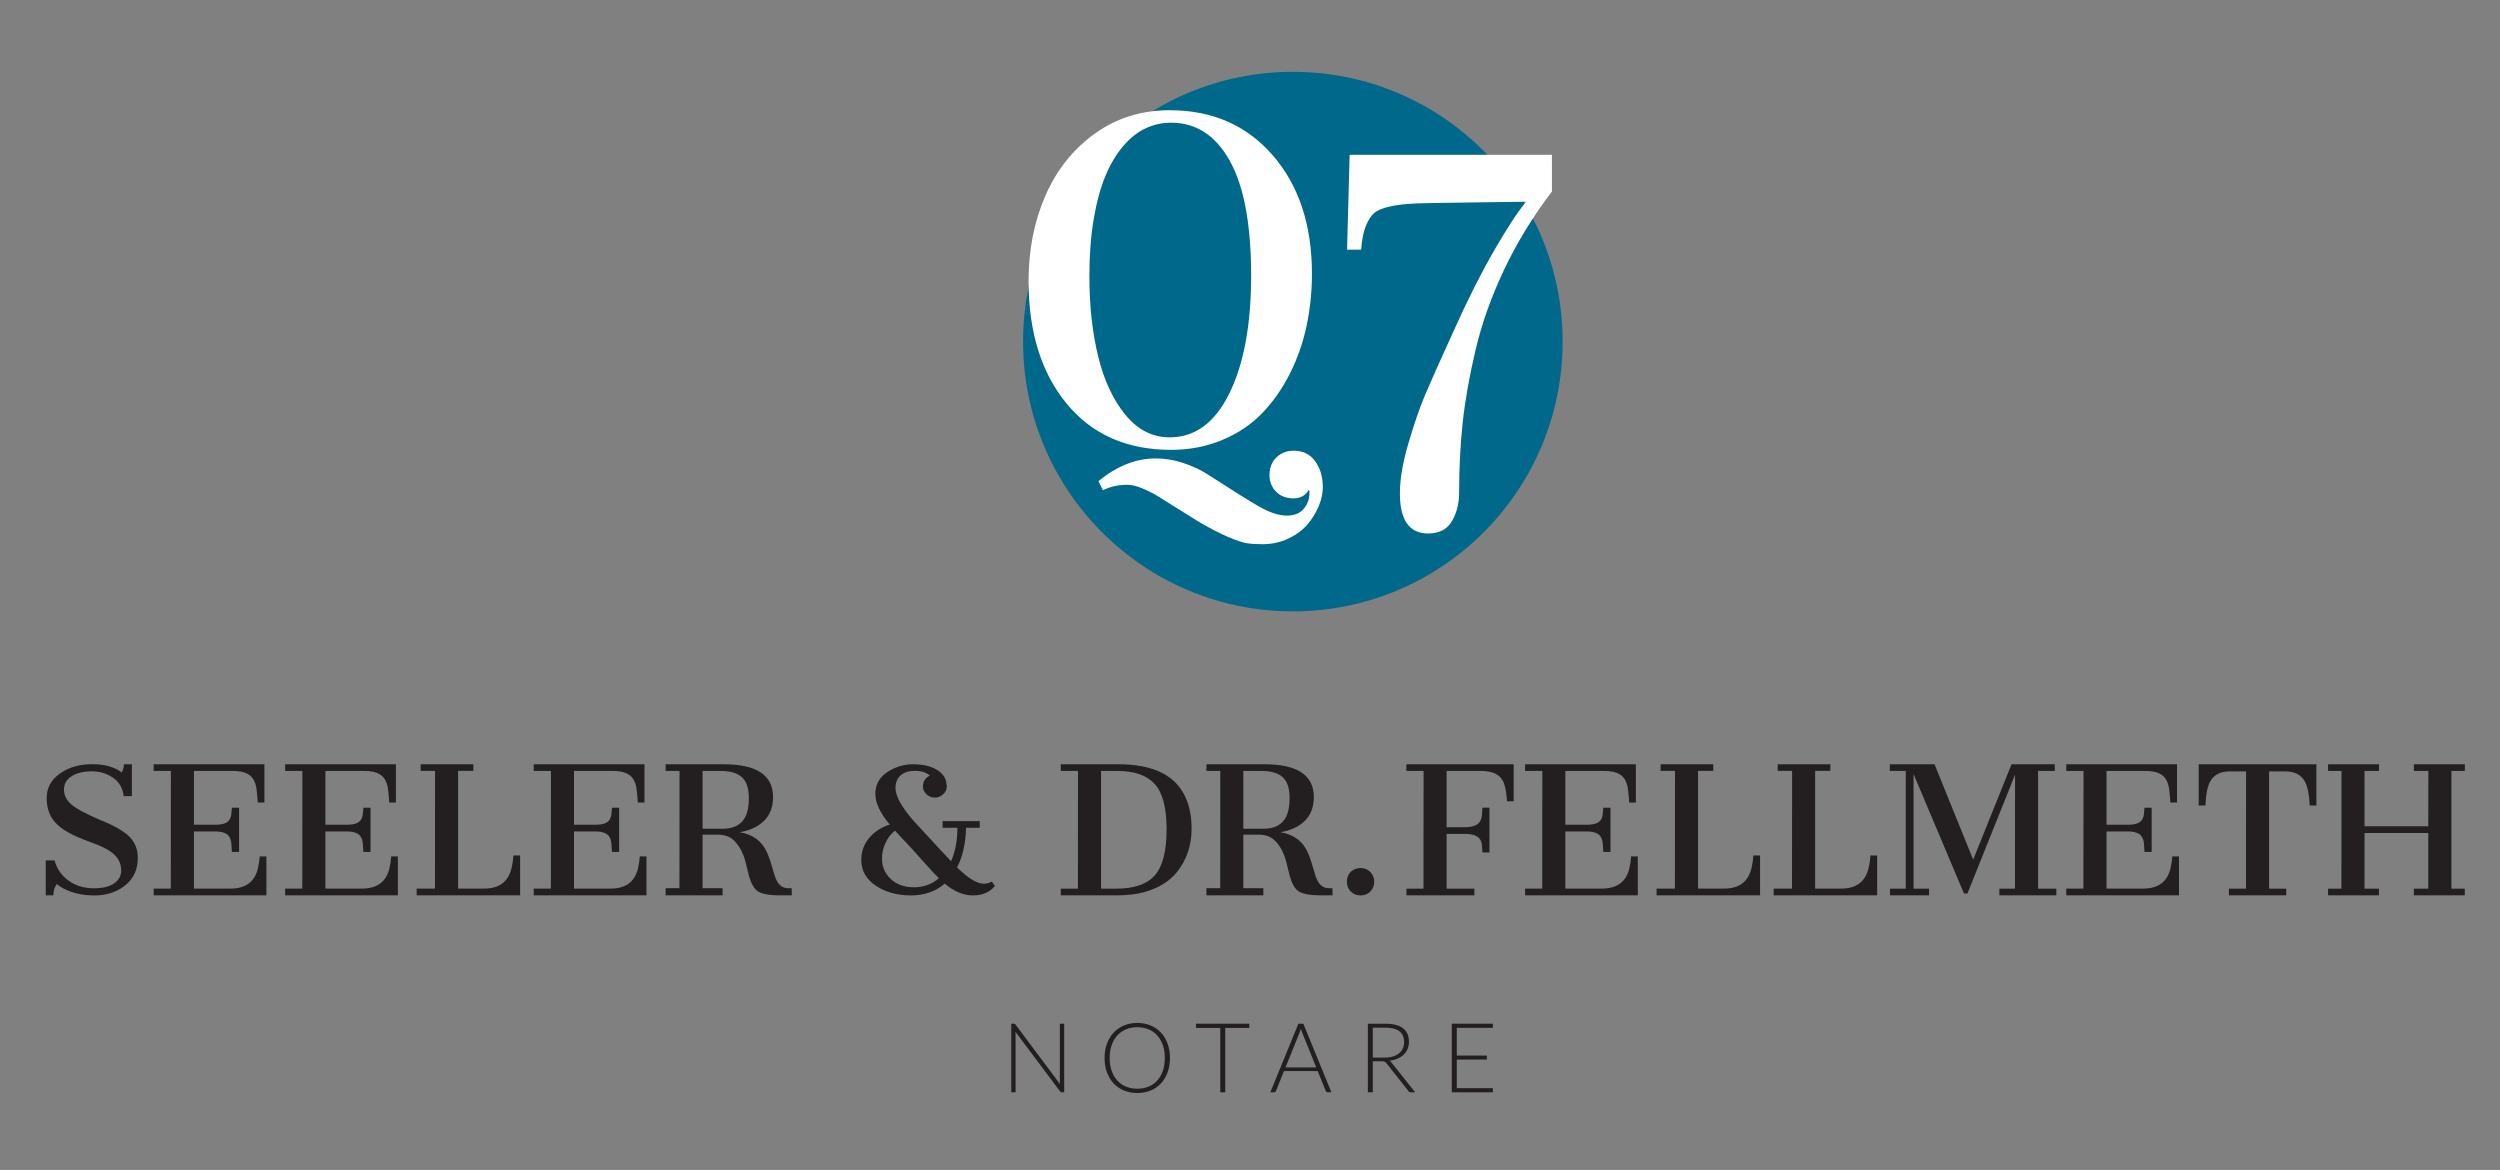 <?xml version="1.0" encoding="utf-8"?>
<!DOCTYPE svg PUBLIC "-//W3C//DTD SVG 1.1//EN" "http://www.w3.org/Graphics/SVG/1.1/DTD/svg11.dtd">
<svg xmlns="http://www.w3.org/2000/svg" xmlns:xlink="http://www.w3.org/1999/xlink" version="1.1" id="Ebene_1" x="0px" y="0px" width="266.155px" height="124.555px" viewBox="0 0 266.155 124.555" enable-background="new 0 0 266.155 124.555" xml:space="preserve">
<rect x="0" y="0" width="266.155" height="124.555" fill="#808080" stroke="none"/>
<g>
	<defs>
		<rect id="SVGID_1_" x="-4.168" width="266.491" height="124.555"/>
	</defs>
	<clipPath id="SVGID_2_">
		<use xlink:href="#SVGID_1_" overflow="visible"/>
	</clipPath>
	<path clip-path="url(#SVGID_2_)" fill="#231F20" d="M6.055,94.118c-0.25,0.317-0.374,0.718-0.374,1.2H4.869v-3.72h0.94   c0.237,0.884,0.731,1.602,1.482,2.15c0.75,0.548,1.658,0.821,2.722,0.821c1.331,0,2.222-0.356,2.672-1.073   c0.146-0.243,0.219-0.518,0.219-0.818c0-0.646-0.235-1.2-0.703-1.661c-0.468-0.463-1.269-0.896-2.403-1.303   C8.664,89.31,7.807,88.938,7.227,88.6c-0.581-0.337-1.039-0.692-1.373-1.065c-0.59-0.657-0.884-1.521-0.884-2.586   c0-1.067,0.469-1.933,1.409-2.596c0.939-0.664,2.08-0.996,3.424-0.996c0.76,0,1.406,0.088,1.938,0.264   c0.532,0.176,0.938,0.381,1.217,0.616c0.146-0.264,0.225-0.554,0.237-0.87h0.848v3.393h-0.875   c-0.091-0.845-0.467-1.497-1.126-1.956c-0.66-0.459-1.423-0.688-2.289-0.688c-0.866,0-1.573,0.173-2.12,0.52   c-0.548,0.347-0.821,0.819-0.821,1.418c0,0.598,0.255,1.122,0.766,1.572c0.511,0.45,1.553,1.014,3.128,1.689   c1.477,0.586,2.508,1.18,3.091,1.781c0.584,0.601,0.876,1.343,0.876,2.226c0,1.243-0.449,2.223-1.345,2.937   c-0.897,0.714-1.983,1.072-3.256,1.072c-1.274,0-2.382-0.249-3.324-0.747C6.468,94.433,6.237,94.278,6.055,94.118"/>
	<path clip-path="url(#SVGID_2_)" fill="#231F20" d="M16.36,94.599h1.824l0.009-12.521H16.36v-0.711h11.791v4.07H27.44   c-0.031-0.532-0.073-1.007-0.128-1.421c-0.054-0.412-0.17-0.765-0.346-1.053c-0.353-0.59-1.07-0.886-2.152-0.886h-4.168v5.728h2.28   c0.516,0,0.913-0.078,1.19-0.236c0.277-0.157,0.445-0.435,0.506-0.829c0.012-0.116,0.023-0.237,0.032-0.366   c0.009-0.129,0.019-0.257,0.032-0.383h0.766v4.706h-0.766c-0.013-0.148-0.023-0.317-0.032-0.509   c-0.009-0.192-0.02-0.353-0.032-0.48c-0.061-0.442-0.232-0.751-0.515-0.927c-0.283-0.176-0.677-0.265-1.181-0.265h-2.28v6.083   h3.903c1.599,0,2.568-0.716,2.909-2.149c0.097-0.414,0.161-0.838,0.192-1.274h0.711v4.145H16.36V94.599z"/>
	<path clip-path="url(#SVGID_2_)" fill="#231F20" d="M30.358,94.599h1.824l0.009-12.521h-1.833v-0.711h11.791v4.07h-0.711   c-0.031-0.532-0.073-1.007-0.128-1.421c-0.054-0.412-0.17-0.765-0.346-1.053c-0.353-0.59-1.07-0.886-2.152-0.886h-4.168v5.728h2.28   c0.516,0,0.913-0.078,1.19-0.236c0.276-0.157,0.445-0.435,0.506-0.829c0.012-0.116,0.023-0.237,0.032-0.366s0.02-0.257,0.032-0.383   h0.766v4.706h-0.766c-0.012-0.148-0.023-0.317-0.032-0.509c-0.009-0.192-0.02-0.353-0.032-0.48   c-0.061-0.442-0.232-0.751-0.515-0.927c-0.283-0.176-0.677-0.265-1.181-0.265h-2.28v6.083h3.903c1.599,0,2.569-0.716,2.909-2.149   c0.097-0.414,0.161-0.838,0.192-1.274h0.711v4.145H30.358V94.599z"/>
	<path clip-path="url(#SVGID_2_)" fill="#231F20" d="M44.356,94.599h1.951l0.01-12.53h-1.532v-0.702h5.608v0.702h-1.623v12.53h2.79   c1.599,0,2.569-0.737,2.909-2.213c0.097-0.424,0.161-0.86,0.192-1.311h0.711v4.244H44.356V94.599z"/>
	<path clip-path="url(#SVGID_2_)" fill="#231F20" d="M56.823,94.599h1.824l0.009-12.521h-1.833v-0.711h11.791v4.07h-0.711   c-0.031-0.532-0.073-1.007-0.128-1.421c-0.054-0.412-0.17-0.765-0.346-1.053c-0.353-0.59-1.07-0.886-2.152-0.886h-4.168v5.728h2.28   c0.516,0,0.913-0.078,1.19-0.236c0.277-0.157,0.445-0.435,0.506-0.829c0.012-0.116,0.023-0.237,0.032-0.366   c0.009-0.129,0.02-0.257,0.032-0.383h0.766v4.706h-0.766c-0.012-0.148-0.023-0.317-0.032-0.509c-0.009-0.192-0.02-0.353-0.032-0.48   c-0.061-0.442-0.232-0.751-0.515-0.927c-0.283-0.176-0.677-0.265-1.181-0.265h-2.28v6.083h3.903c1.599,0,2.569-0.716,2.909-2.149   c0.097-0.414,0.161-0.838,0.192-1.274h0.711v4.145H56.823V94.599z"/>
	<path clip-path="url(#SVGID_2_)" fill="#231F20" d="M77.059,81.366c3.496,0,5.244,1.165,5.244,3.497   c0,1.059-0.323,1.901-0.967,2.529c-0.644,0.629-1.508,1.031-2.59,1.206c1.429,0.237,2.408,0.972,2.937,2.207   c0.212,0.498,0.399,1.047,0.561,1.645c0.16,0.6,0.305,1.023,0.433,1.273c0.279,0.56,0.693,0.839,1.24,0.839h0.365l0.018,0.757   h-1.286c-1.192,0-1.994-0.161-2.407-0.483c-0.42-0.328-0.739-0.976-0.958-1.942c-0.201-0.881-0.365-1.483-0.492-1.806   c-0.268-0.693-0.615-1.237-1.04-1.633c-0.426-0.395-0.976-0.593-1.651-0.593h-1.668v5.7h2.133v0.757h-6.064v-0.757h1.468   l0.009-12.485h-1.477v-0.711H77.059z M76.895,88.233c1.106,0,1.884-0.353,2.335-1.06c0.328-0.513,0.492-1.239,0.492-2.182   c0-0.941-0.192-1.636-0.575-2.082c-0.474-0.555-1.28-0.833-2.416-0.833h-1.933v6.156H76.895z"/>
	<path clip-path="url(#SVGID_2_)" fill="#231F20" d="M101.89,92.346c1.179,1.155,2.122,1.733,2.827,1.733   c0.352,0,0.642-0.077,0.867-0.228l0.337,0.465c-0.542,0.675-1.321,1.012-2.339,1.012c-1.019,0-2.02-0.419-3.005-1.258   c-0.966,0.839-2.172,1.258-3.616,1.258s-2.682-0.343-3.716-1.03c-1.034-0.687-1.551-1.607-1.551-2.763   c0-0.961,0.329-1.791,0.986-2.49c0.534-0.578,1.216-1,2.043-1.268c-1.022-1.209-1.533-2.299-1.533-3.269   c0-0.969,0.421-1.734,1.263-2.298c0.843-0.563,1.764-0.845,2.764-0.845c0.999,0,1.825,0.187,2.475,0.561   c0.651,0.373,1.006,0.875,1.067,1.504c0.024,0.083,0.037,0.188,0.037,0.312c0,0.303-0.128,0.575-0.383,0.814   c-0.256,0.24-0.554,0.36-0.894,0.36c-0.34,0-0.635-0.12-0.885-0.362c-0.249-0.241-0.373-0.506-0.373-0.795   c0-0.564,0.246-0.96,0.738-1.184c-0.376-0.339-0.904-0.508-1.582-0.508c-0.678,0-1.194,0.164-1.55,0.493s-0.533,0.774-0.533,1.336   c0,0.837,0.622,1.979,1.869,3.426c2.371,2.577,3.72,4.032,4.049,4.367c0.45-1.017,0.675-2.201,0.675-3.558h-1.578v-0.711h3.958   v0.711h-1.459C102.812,89.787,102.492,91.191,101.89,92.346 M94.029,90.422c-0.085,0.298-0.127,0.639-0.127,1.021   c0,0.839,0.311,1.552,0.934,2.138c0.623,0.588,1.446,0.881,2.467,0.881c1.022,0,1.906-0.322,2.654-0.967   c-0.48-0.468-0.973-0.994-1.477-1.577l-1.661-1.843c-0.759-0.796-1.27-1.343-1.531-1.641C94.679,88.914,94.26,89.577,94.029,90.422   "/>
	<path clip-path="url(#SVGID_2_)" fill="#231F20" d="M112.935,94.607h1.823l0.009-12.53h-1.832v-0.711h6.146   c3.666,0,6.037,1.158,7.113,3.475c0.444,0.954,0.666,2.086,0.666,3.393c0,1.738-0.505,3.256-1.514,4.55   c-0.815,1.04-1.997,1.773-3.548,2.198c-0.815,0.225-1.763,0.337-2.844,0.337h-6.019V94.607z M118.844,94.607   c1.915,0,3.285-0.477,4.113-1.431c0.826-0.955,1.24-2.581,1.24-4.879v-0.283c-0.036-2.201-0.478-3.741-1.327-4.619   c-0.848-0.879-2.151-1.318-3.907-1.318h-1.742v12.53H118.844z"/>
	<path clip-path="url(#SVGID_2_)" fill="#231F20" d="M134.63,81.366c3.495,0,5.243,1.165,5.243,3.497   c0,1.059-0.323,1.901-0.966,2.529c-0.645,0.629-1.509,1.031-2.59,1.206c1.428,0.237,2.407,0.972,2.936,2.207   c0.213,0.498,0.4,1.047,0.561,1.645c0.161,0.6,0.305,1.023,0.433,1.273c0.279,0.56,0.693,0.839,1.24,0.839h0.365l0.018,0.757   h-1.286c-1.191,0-1.993-0.161-2.407-0.483c-0.42-0.328-0.739-0.976-0.958-1.942c-0.2-0.881-0.364-1.483-0.492-1.806   c-0.268-0.693-0.614-1.237-1.04-1.633c-0.426-0.395-0.976-0.593-1.651-0.593h-1.668v5.7h2.133v0.757h-6.063v-0.757h1.467   l0.01-12.485h-1.477v-0.711H134.63z M134.465,88.233c1.106,0,1.885-0.353,2.335-1.06c0.328-0.513,0.492-1.239,0.492-2.182   c0-0.941-0.191-1.636-0.574-2.082c-0.474-0.555-1.28-0.833-2.417-0.833h-1.933v6.156H134.465z"/>
	<path clip-path="url(#SVGID_2_)" fill="#231F20" d="M143.393,93.878c0-0.65,0.292-1.104,0.875-1.358   c0.177-0.073,0.368-0.109,0.575-0.109c0.413,0,0.759,0.141,1.039,0.42c0.28,0.279,0.42,0.627,0.42,1.043   c0,0.417-0.138,0.765-0.415,1.04c-0.277,0.277-0.623,0.415-1.039,0.415c-0.418,0-0.764-0.138-1.04-0.415   C143.531,94.638,143.393,94.291,143.393,93.878"/>
	<path clip-path="url(#SVGID_2_)" fill="#231F20" d="M149.734,94.607h1.813l0.011-12.53h-1.834v-0.711h11.427v3.938h-0.711   c-0.068-1.143-0.253-1.93-0.557-2.361c-0.402-0.578-1.153-0.866-2.252-0.866h-3.621v5.992h1.97c0.511,0,0.92-0.09,1.226-0.269   c0.308-0.178,0.491-0.485,0.553-0.919c0.011-0.128,0.022-0.273,0.031-0.437c0.01-0.163,0.02-0.315,0.032-0.456h0.748v4.771h-0.748   c-0.012-0.134-0.022-0.288-0.032-0.464c-0.009-0.178-0.02-0.323-0.031-0.439c-0.11-0.717-0.703-1.076-1.779-1.076h-1.97v5.827   h2.954v0.711h-7.23V94.607z"/>
	<path clip-path="url(#SVGID_2_)" fill="#231F20" d="M162.364,94.599h1.823l0.011-12.521h-1.834v-0.711h11.792v4.07h-0.712   c-0.031-0.532-0.073-1.007-0.127-1.421c-0.055-0.412-0.171-0.765-0.346-1.053c-0.354-0.59-1.072-0.886-2.153-0.886h-4.169v5.728   h2.281c0.517,0,0.913-0.078,1.19-0.236c0.277-0.157,0.446-0.435,0.506-0.829c0.013-0.116,0.023-0.237,0.032-0.366   c0.009-0.129,0.019-0.257,0.032-0.383h0.766v4.706h-0.766c-0.013-0.148-0.023-0.317-0.032-0.509   c-0.009-0.192-0.019-0.353-0.032-0.48c-0.06-0.442-0.233-0.751-0.516-0.927c-0.282-0.176-0.675-0.265-1.18-0.265h-2.281v6.083   h3.904c1.599,0,2.568-0.716,2.91-2.149c0.096-0.414,0.16-0.838,0.19-1.274h0.711v4.145h-12V94.599z"/>
	<path clip-path="url(#SVGID_2_)" fill="#231F20" d="M176.363,94.599h1.952l0.007-12.53h-1.531v-0.702h5.609v0.702h-1.623v12.53   h2.79c1.599,0,2.568-0.737,2.908-2.213c0.098-0.424,0.161-0.86,0.192-1.311h0.712v4.244h-11.016V94.599z"/>
	<path clip-path="url(#SVGID_2_)" fill="#231F20" d="M188.828,94.599h1.952l0.01-12.53h-1.532v-0.702h5.608v0.702h-1.624v12.53   h2.791c1.598,0,2.568-0.737,2.909-2.213c0.097-0.424,0.161-0.86,0.191-1.311h0.712v4.244h-11.017V94.599z"/>
	<polygon clip-path="url(#SVGID_2_)" fill="#231F20" points="201.212,94.607 202.89,94.607 202.89,82.077 201.194,82.077    201.194,81.366 205.954,81.366 210.068,91.517 214.153,81.366 218.758,81.366 218.758,82.077 216.979,82.077 216.979,94.607    218.922,94.607 218.922,95.318 212.858,95.318 212.858,94.607 214.518,94.607 214.527,82.47 209.456,95.128 209.091,95.128    203.721,82.405 203.721,94.607 205.371,94.607 205.371,95.318 201.212,95.318  "/>
	<path clip-path="url(#SVGID_2_)" fill="#231F20" d="M219.98,94.599h1.822l0.012-12.521h-1.834v-0.711h11.791v4.07h-0.711   c-0.031-0.532-0.074-1.007-0.127-1.421c-0.055-0.412-0.172-0.765-0.347-1.053c-0.354-0.59-1.071-0.886-2.153-0.886h-4.168v5.728   h2.28c0.517,0,0.913-0.078,1.19-0.236c0.276-0.157,0.445-0.435,0.506-0.829c0.012-0.116,0.023-0.237,0.031-0.366   c0.01-0.129,0.021-0.257,0.033-0.383h0.766v4.706h-0.766c-0.013-0.148-0.023-0.317-0.033-0.509c-0.008-0.192-0.02-0.353-0.031-0.48   c-0.061-0.442-0.232-0.751-0.516-0.927c-0.281-0.176-0.676-0.265-1.181-0.265h-2.28v6.083h3.903c1.599,0,2.569-0.716,2.91-2.149   c0.096-0.414,0.159-0.838,0.19-1.274h0.711v4.145h-12V94.599z"/>
	<path clip-path="url(#SVGID_2_)" fill="#231F20" d="M237.298,94.607h1.815l0.008-12.484h-1.696c-1.002,0-1.702,0.343-2.097,1.025   c-0.305,0.524-0.482,1.394-0.538,2.607h-0.711v-4.39h12.53v4.39h-0.711c-0.057-1.202-0.237-2.071-0.549-2.607   c-0.395-0.683-1.092-1.025-2.088-1.025h-1.687v12.484h1.823v0.711h-6.101V94.607z"/>
	<polygon clip-path="url(#SVGID_2_)" fill="#231F20" points="247.85,94.607 249.272,94.607 249.28,82.077 247.85,82.077    247.85,81.366 253.275,81.366 253.275,82.077 251.734,82.077 251.734,87.969 258.519,87.969 258.528,82.077 256.986,82.077    256.986,81.366 262.412,81.366 262.412,82.077 260.981,82.077 260.981,94.607 262.403,94.607 262.403,95.318 256.986,95.318    256.986,94.607 258.519,94.607 258.519,88.681 251.734,88.681 251.734,94.607 253.267,94.607 253.267,95.318 247.85,95.318  "/>
	<path clip-path="url(#SVGID_2_)" fill="#231F20" d="M108.033,109.005c0.028,0.012,0.057,0.038,0.087,0.08l4.727,6.325   c-0.01-0.104-0.015-0.202-0.015-0.299v-6.125h0.464v7.301h-0.253c-0.079,0-0.142-0.033-0.191-0.103l-4.747-6.336   c0.011,0.103,0.015,0.201,0.015,0.294v6.145h-0.459v-7.301h0.259C107.968,108.986,108.006,108.992,108.033,109.005"/>
	<path clip-path="url(#SVGID_2_)" fill="#231F20" d="M124.557,112.635c0,0.564-0.085,1.076-0.253,1.535   c-0.169,0.459-0.406,0.851-0.713,1.176c-0.306,0.326-0.672,0.577-1.098,0.754c-0.427,0.178-0.9,0.265-1.42,0.265   c-0.512,0-0.982-0.087-1.408-0.265c-0.427-0.177-0.793-0.428-1.099-0.754c-0.307-0.325-0.544-0.717-0.715-1.176   c-0.17-0.459-0.256-0.971-0.256-1.535c0-0.561,0.086-1.071,0.256-1.53c0.171-0.459,0.408-0.851,0.715-1.176   c0.306-0.326,0.672-0.577,1.099-0.756c0.426-0.18,0.896-0.27,1.408-0.27c0.52,0,0.993,0.089,1.42,0.268   c0.426,0.177,0.792,0.428,1.098,0.755c0.307,0.327,0.544,0.72,0.713,1.179C124.472,111.563,124.557,112.074,124.557,112.635    M124.008,112.635c0-0.509-0.07-0.967-0.211-1.372c-0.141-0.407-0.34-0.75-0.596-1.032c-0.257-0.282-0.565-0.498-0.927-0.647   c-0.36-0.15-0.762-0.226-1.202-0.226c-0.433,0-0.83,0.075-1.189,0.226c-0.359,0.149-0.669,0.365-0.929,0.647   c-0.259,0.282-0.461,0.625-0.603,1.032c-0.144,0.405-0.215,0.863-0.215,1.372c0,0.513,0.071,0.971,0.215,1.375   c0.142,0.404,0.344,0.748,0.603,1.03c0.26,0.281,0.57,0.496,0.929,0.645c0.359,0.147,0.756,0.221,1.189,0.221   c0.44,0,0.842-0.073,1.202-0.221c0.362-0.148,0.67-0.363,0.927-0.645c0.256-0.282,0.455-0.626,0.596-1.03   S124.008,113.147,124.008,112.635"/>
	<polygon clip-path="url(#SVGID_2_)" fill="#231F20" points="133.003,108.986 133.003,109.435 130.438,109.435 130.438,116.288    129.912,116.288 129.912,109.435 127.332,109.435 127.332,108.986  "/>
	<path clip-path="url(#SVGID_2_)" fill="#231F20" d="M141.744,116.287h-0.408c-0.048,0-0.088-0.013-0.119-0.038   c-0.03-0.025-0.055-0.06-0.072-0.101l-0.862-2.121h-3.586l-0.856,2.121c-0.014,0.038-0.038,0.07-0.073,0.098   c-0.035,0.027-0.075,0.041-0.123,0.041h-0.403l2.988-7.301h0.526L141.744,116.287z M136.858,113.636h3.271l-1.492-3.689   c-0.023-0.059-0.048-0.125-0.072-0.199c-0.024-0.073-0.047-0.151-0.073-0.233c-0.023,0.082-0.047,0.16-0.071,0.233   c-0.025,0.074-0.048,0.143-0.073,0.204L136.858,113.636z"/>
	<path clip-path="url(#SVGID_2_)" fill="#231F20" d="M146.149,112.986v3.302h-0.525v-7.301h1.861c0.844,0,1.472,0.161,1.889,0.486   c0.416,0.325,0.625,0.803,0.625,1.433c0,0.278-0.048,0.532-0.144,0.764c-0.096,0.229-0.236,0.432-0.416,0.607   c-0.181,0.173-0.399,0.315-0.653,0.427c-0.254,0.111-0.541,0.185-0.861,0.22c0.082,0.051,0.155,0.12,0.222,0.207l2.512,3.157h-0.46   c-0.054,0-0.102-0.01-0.141-0.031c-0.04-0.02-0.078-0.055-0.115-0.103l-2.338-2.961c-0.059-0.077-0.121-0.131-0.189-0.16   c-0.067-0.032-0.171-0.047-0.312-0.047H146.149z M146.149,112.594h1.27c0.323,0,0.614-0.039,0.868-0.117   c0.258-0.077,0.474-0.188,0.652-0.332c0.176-0.144,0.312-0.317,0.405-0.521c0.093-0.202,0.14-0.432,0.14-0.686   c0-0.521-0.172-0.905-0.512-1.156c-0.341-0.25-0.836-0.376-1.487-0.376h-1.336V112.594z"/>
	<polygon clip-path="url(#SVGID_2_)" fill="#231F20" points="158.936,108.986 158.936,109.425 155.092,109.425 155.092,112.377    158.292,112.377 158.292,112.805 155.092,112.805 155.092,115.85 158.936,115.85 158.936,116.288 154.561,116.288 154.561,108.986     "/>
</g>
<g>
	<defs>
		<polygon id="SVGID_3_" points="56.962,7.647 56.962,72.063 209.193,72.07 209.193,7.647   "/>
	</defs>
	<clipPath id="SVGID_4_">
		<use xlink:href="#SVGID_3_" overflow="visible"/>
	</clipPath>
	<path clip-path="url(#SVGID_4_)" fill="#00688A" d="M137.641,65.088c15.861,0,28.719-12.859,28.719-28.72   c0-15.862-12.857-28.721-28.719-28.721s-28.72,12.858-28.72,28.721C108.921,52.229,121.779,65.088,137.641,65.088"/>
	<path clip-path="url(#SVGID_4_)" fill="#FFFFFF" d="M144.911,26.58c0.071-0.911,0.199-1.643,0.382-2.199   c0.182-0.554,0.423-1.021,0.723-1.404c0.3-0.382,0.764-0.664,1.393-0.847c0.628-0.181,1.314-0.309,2.061-0.382   c0.746-0.072,1.765-0.118,3.057-0.136l9.908-0.137v0.054c-0.818,0.966-1.924,2.648-3.315,5.051c-1.393,2.401-2.825,5.24-4.3,8.516   c-1.528,3.348-2.57,5.682-3.126,7.001c-0.555,1.319-1.136,3.012-1.746,5.076c-0.609,2.065-0.913,3.845-0.913,5.337   c0,2.857,1,4.285,3.001,4.285c1.183,0,2.028-0.437,2.538-1.31c0.51-0.874,0.766-1.884,0.766-3.03c0-2.62,0.126-5.112,0.382-7.479   c0.254-2.365,0.714-4.954,1.378-7.766s1.679-5.654,3.043-8.53c1.365-2.874,3.059-5.641,5.077-8.298V16.48h-21.535l-0.273,10.1   H144.911z M117.426,52.189c0.774-0.386,1.643-0.579,2.609-0.579c0.435,0,0.945,0.121,1.533,0.362   c0.587,0.241,1.123,0.508,1.606,0.797l4.324,2.705c1.288,0.757,2.37,1.32,3.248,1.69s1.533,0.591,1.968,0.665   c0.435,0.072,0.999,0.108,1.69,0.108c0.998,0,1.921-0.202,2.766-0.604c0.846-0.402,1.525-0.91,2.041-1.521   c0.516-0.613,0.915-1.266,1.196-1.957c0.28-0.692,0.423-1.354,0.423-1.981c0-1.095-0.271-2.016-0.81-2.765   c-0.54-0.749-1.3-1.123-2.283-1.123c-0.74,0-1.355,0.237-1.848,0.712c-0.49,0.475-0.736,1.099-0.736,1.872   c0,0.709,0.233,1.301,0.701,1.775c0.467,0.475,1.086,0.713,1.859,0.713c0.725,0,1.256-0.29,1.594-0.87l0.073-0.024   c0,0.033,0.003,0.089,0.012,0.169c0.008,0.081,0.012,0.138,0.012,0.169c0,0.628-0.2,1.185-0.604,1.667   c-0.403,0.483-1.007,0.726-1.811,0.726c-0.821,0-1.787-0.314-2.899-0.943c-0.869-0.482-2.777-1.674-5.724-3.574   c-0.645-0.402-1.441-0.765-2.392-1.087c-0.95-0.321-1.933-0.482-2.947-0.482c-2.093,0-4.121,0.805-6.087,2.415L117.426,52.189z    M116.447,23.278c0.314-1.835,0.737-3.377,1.27-4.625c0.531-1.248,1.167-2.298,1.907-3.152c0.741-0.853,1.534-1.474,2.38-1.859   c0.845-0.387,1.734-0.58,2.669-0.58c2.672,0,4.761,1.36,6.267,4.083c1.505,2.72,2.258,6.786,2.258,12.196   c0,5.201-0.769,9.372-2.306,12.512c-1.538,3.14-3.659,4.709-6.365,4.709c-1.819,0-3.385-0.792-4.696-2.378   c-1.313-1.586-2.282-3.656-2.911-6.207c-0.628-2.553-0.942-5.415-0.942-8.588C115.977,27.151,116.134,25.114,116.447,23.278    M113.55,42.963c2.697,3.285,6.404,4.928,11.123,4.928c1.979,0,3.807-0.354,5.481-1.063c1.676-0.708,3.089-1.662,4.239-2.861   c1.151-1.199,2.13-2.601,2.936-4.202c0.804-1.604,1.396-3.298,1.774-5.085s0.568-3.632,0.568-5.53   c0-5.201-1.389-9.404-4.167-12.609c-2.778-3.204-6.438-4.806-10.979-4.806c-3.011,0-5.672,0.833-7.981,2.5   c-2.312,1.666-4.063,3.868-5.253,6.605c-1.192,2.737-1.788,5.765-1.788,9.081C109.504,35.33,110.853,39.679,113.55,42.963"/>
</g>
</svg>
